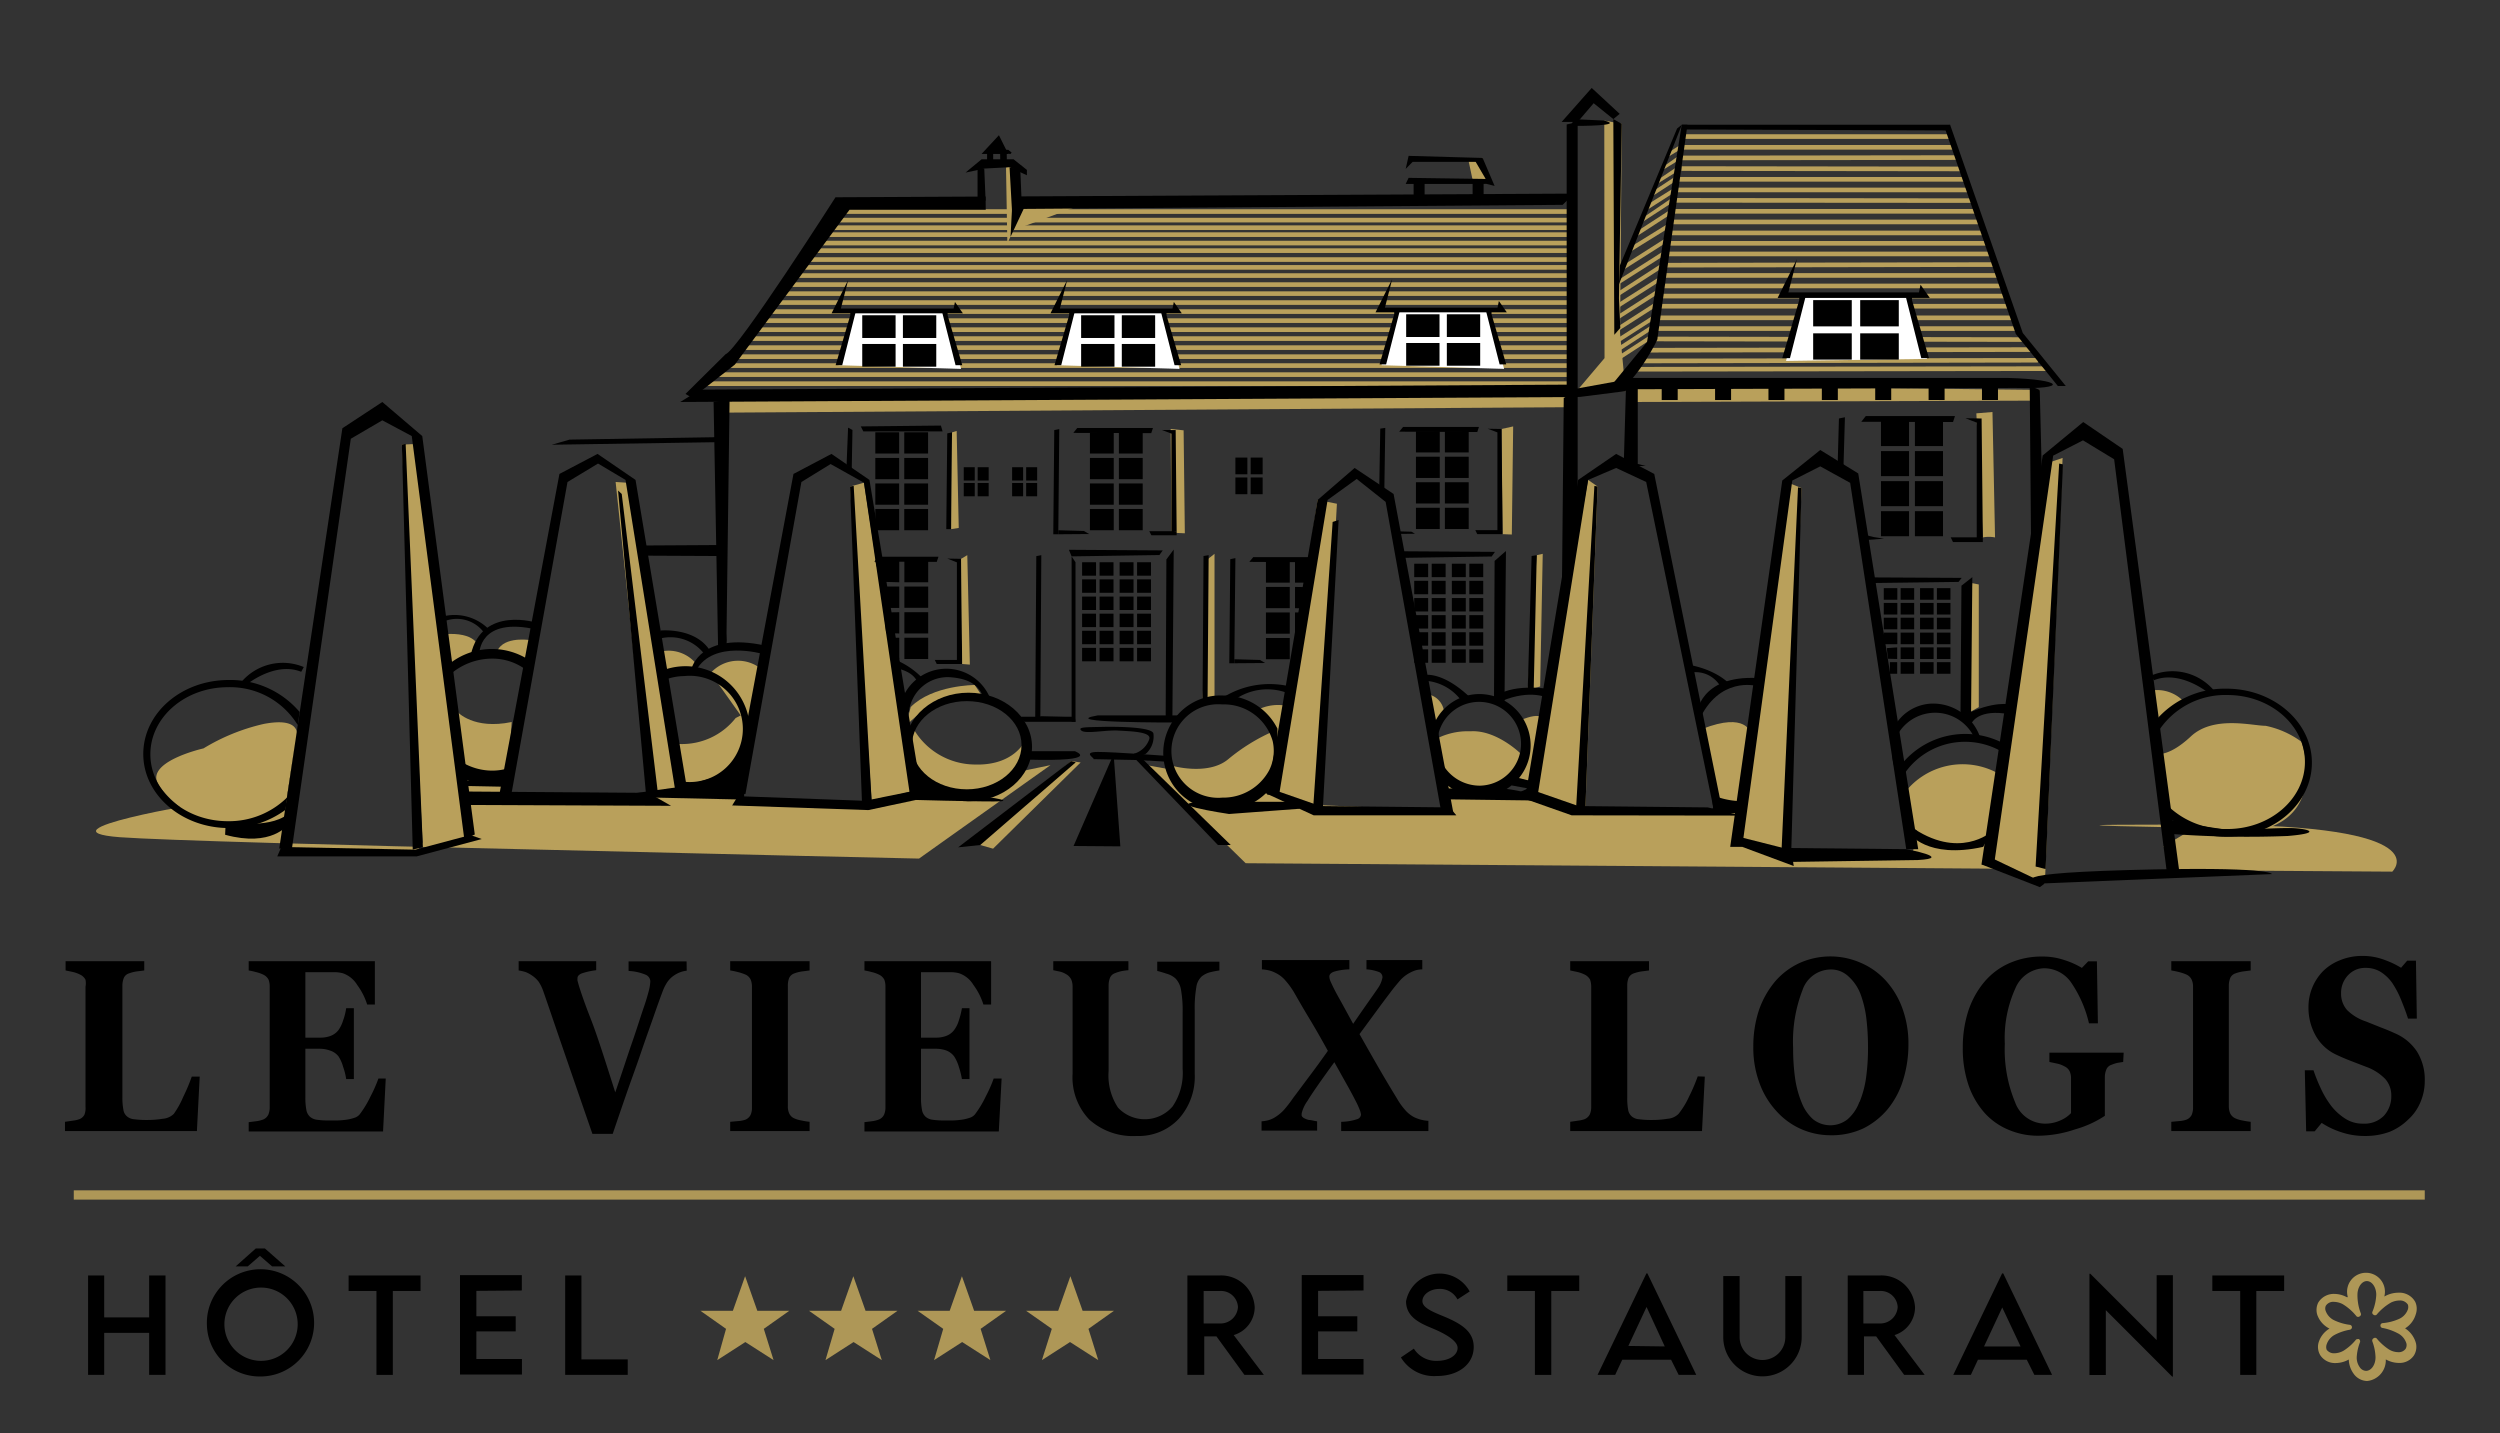 <?xml version="1.0" encoding="UTF-8"?> <svg xmlns="http://www.w3.org/2000/svg" id="Calque_1" data-name="Calque 1" viewBox="0 0 204.67 117.33"><rect x="0" y="0" width="204.67" height="117.33" fill="#333333" stroke="none"/><defs><style>.cls-1{fill:#b9a05b;}.cls-2{fill:#fff;}.cls-3{fill:#ae9757;}</style></defs><title>fPlan de travail 1</title><path class="cls-1" d="M178.4,71.24l17.45.12s4.11-3.85-15.14-3.85h-3.59c-13.13,0,2.57.25,2.57.25l-2.57,1.54Z"></path><polygon class="cls-1" points="93.76 62.62 101.98 70.67 167.47 71.15 162.85 66.84 156.98 67.86 156.59 69.81 146.97 69.81 142.43 66.14 140.47 66.29 129.52 66.29 118.1 64.26 118.49 66.37 107.61 65.9 104.01 64.49 93.76 62.62"></polygon><path class="cls-1" d="M16.73,65.72S2.87,68,9.8,68.54c3.34.25,18.68.67,33.67,1,16.09.4,31.77.75,31.77.75L86,62.64,70.93,65.77l-10.31-.08.08-1.58L52.8,65l-11.28.15.07-1.51L38,63.89l-4,6-10.53-.3L25,60.43Z"></path><path class="cls-1" d="M178.74,57.39a3,3,0,0,0-2.6-.86l0,1.94.82.58Z"></path><path class="cls-1" d="M188.42,60.73a7.46,7.46,0,0,0-2.94-1.31c-1.1,0-4.26-.87-6.12.87s-2.84,1.42-2.84,1.42l.33,2.51s.22,4.7,7.1,3.93S188.42,60.73,188.42,60.73Z"></path><path class="cls-1" d="M163.64,63.35a6,6,0,0,0-7.86,1.75l.57,2.51s2.49,1.75,3.91,1.85,4-1.85,4-1.85Z"></path><polygon class="cls-1" points="161.46 47.74 162 47.85 162 57.89 161.02 58.44 160.8 58 161.46 47.74"></polygon><path class="cls-1" d="M162.33,44a2.51,2.51,0,0,1,1,0l-.21-10.27-1.32.11Z"></path><polygon class="cls-1" points="132.4 28.1 132.22 27.82 135.43 25.77 135.61 26.04 132.4 28.1"></polygon><rect class="cls-1" x="131.99" y="27.63" width="3.44" height="0.33" transform="translate(6.44 77.33) rotate(-33.01)"></rect><rect class="cls-1" x="132.08" y="28.32" width="3.44" height="0.33" transform="translate(6.08 77.48) rotate(-33.01)"></rect><polygon class="cls-1" points="132.4 27.15 132.22 26.88 135.47 24.79 135.65 25.07 132.4 27.15"></polygon><polygon class="cls-1" points="132.4 26.2 132.22 25.93 135.75 23.66 135.92 23.94 132.4 26.2"></polygon><polygon class="cls-1" points="132.4 25.26 132.22 24.98 135.81 22.7 135.99 22.97 132.4 25.26"></polygon><polygon class="cls-1" points="132.4 24.31 132.22 24.04 135.99 21.6 136.17 21.88 132.4 24.31"></polygon><polygon class="cls-1" points="132.4 23.36 132.22 23.09 136.19 20.56 136.37 20.84 132.4 23.36"></polygon><polygon class="cls-1" points="132.4 22.41 132.22 22.14 136.38 19.49 136.56 19.77 132.4 22.41"></polygon><polygon class="cls-1" points="133.48 20.61 133.3 20.33 136.55 18.32 136.73 18.6 133.48 20.61"></polygon><rect class="cls-1" x="133.61" y="18.1" width="3.53" height="0.33" transform="translate(11.9 76.69) rotate(-33.01)"></rect><polygon class="cls-1" points="134.36 18.24 134.36 17.92 136.87 16.21 137.05 16.49 134.36 18.24"></polygon><polygon class="cls-1" points="134.79 17.22 134.91 16.72 137.01 15.41 137.19 15.68 134.79 17.22"></polygon><polygon class="cls-1" points="135.26 16.07 135.41 15.6 137.08 14.5 137.26 14.77 135.26 16.07"></polygon><polygon class="cls-1" points="135.68 15.05 135.77 14.69 137.26 13.68 137.44 13.95 135.68 15.05"></polygon><polygon class="cls-1" points="136.09 13.94 136.17 13.65 137.48 12.71 137.66 12.98 136.09 13.94"></polygon><polygon class="cls-1" points="136.41 12.93 136.57 12.5 137.52 11.89 137.7 12.16 136.41 12.93"></polygon><path class="cls-1" d="M43.55,52.41l-.08,0c-.44-.06-2.45-.28-2.84,1.09l2.66.92Z"></path><rect class="cls-1" x="137.66" y="11.87" width="22.5" height="0.38"></rect><polygon class="cls-1" points="137.66 13.12 160.35 13.09 160.35 12.71 137.66 12.74 137.66 13.12"></polygon><polygon class="cls-1" points="137.66 13.99 160.65 14.02 160.65 13.64 137.66 13.61 137.66 13.99"></polygon><rect class="cls-1" x="137.3" y="14.49" width="23.51" height="0.38"></rect><rect class="cls-1" x="137.25" y="15.36" width="23.86" height="0.38"></rect><polygon class="cls-1" points="137.02 16.59 161.54 16.61 161.54 16.24 137.02 16.21 137.02 16.59"></polygon><rect class="cls-1" x="137.03" y="17.11" width="24.73" height="0.38"></rect><rect class="cls-1" x="136.76" y="17.98" width="25.2" height="0.38"></rect><rect class="cls-1" x="136.64" y="18.88" width="25.73" height="0.38"></rect><rect class="cls-1" x="136.4" y="19.73" width="26.24" height="0.38"></rect><rect class="cls-1" x="136.54" y="20.6" width="26.53" height="0.38"></rect><polygon class="cls-1" points="136.35 21.9 163.38 21.85 163.38 21.47 136.35 21.52 136.35 21.9"></polygon><rect class="cls-1" x="136.23" y="22.36" width="27.28" height="0.38"></rect><rect class="cls-1" x="136.14" y="23.22" width="27.89" height="0.38"></rect><rect class="cls-1" x="136" y="24.05" width="28.25" height="0.38"></rect><rect class="cls-1" x="135.84" y="24.88" width="28.66" height="0.38"></rect><rect class="cls-1" x="135.76" y="25.83" width="29.12" height="0.38"></rect><rect class="cls-1" x="135.52" y="26.71" width="29.55" height="0.38"></rect><polygon class="cls-1" points="135.29 27.94 165.53 27.99 165.53 27.61 135.29 27.56 135.29 27.94"></polygon><polygon class="cls-1" points="134.77 28.86 166.44 28.81 166.44 28.43 134.77 28.48 134.77 28.86"></polygon><polygon class="cls-1" points="134.43 29.74 166.84 29.68 166.84 29.31 134.43 29.36 134.43 29.74"></polygon><polygon class="cls-1" points="133.57 30.42 167.63 30.37 167.63 29.99 133.57 30.04 133.57 30.42"></polygon><polygon class="cls-2" points="156.22 24.19 147.51 24.19 146.22 29.55 157.76 29.38 156.22 24.19"></polygon><path class="cls-1" d="M39.17,52.92s-.22-1.2-2.82-1l.3,2.51,2.61-.86Z"></path><rect class="cls-1" x="68.62" y="17.13" width="60.02" height="0.38"></rect><rect class="cls-1" x="68" y="17.83" width="60.62" height="0.38"></rect><rect class="cls-1" x="67.44" y="18.45" width="61.53" height="0.38"></rect><rect class="cls-1" x="66.86" y="19.02" width="61.53" height="0.38"></rect><rect class="cls-1" x="66.94" y="19.71" width="61.53" height="0.38"></rect><rect class="cls-1" x="66.55" y="20.33" width="62.08" height="0.38"></rect><rect class="cls-1" x="66.11" y="21.06" width="62.43" height="0.38"></rect><rect class="cls-1" x="65.64" y="21.7" width="62.84" height="0.38"></rect><rect class="cls-1" x="65.03" y="22.37" width="63.55" height="0.38"></rect><rect class="cls-1" x="64.51" y="23.11" width="64.06" height="0.38"></rect><rect class="cls-1" x="137.66" y="10.99" width="22.06" height="0.38"></rect><polygon class="cls-1" points="64.12 24.23 128.57 24.23 128.54 23.85 64.12 23.85 64.12 24.23"></polygon><rect class="cls-1" x="63.43" y="24.58" width="65.39" height="0.38"></rect><rect class="cls-1" x="62.86" y="25.32" width="65.96" height="0.38"></rect><rect class="cls-1" x="62.35" y="26.06" width="66.47" height="0.38"></rect><rect class="cls-1" x="61.61" y="26.8" width="67.12" height="0.38"></rect><rect class="cls-1" x="61.4" y="27.53" width="67.12" height="0.38"></rect><rect class="cls-1" x="60.76" y="28.27" width="67.63" height="0.38"></rect><rect class="cls-1" x="60.15" y="29.01" width="68.58" height="0.38"></rect><polygon class="cls-1" points="59.2 30.12 128.6 30.12 128.48 29.74 59.2 29.74 59.2 30.12"></polygon><rect class="cls-1" x="58.06" y="30.48" width="70.45" height="0.38"></rect><path class="cls-2" d="M123.14,30.2l-1.28-4.73h-7.48L113.1,29.9Z"></path><path class="cls-2" d="M96.57,30.2l-1.28-4.73H87.82L86.53,29.9Z"></path><path class="cls-2" d="M78.68,30.2,77.4,25.47H69.92L68.64,29.9Z"></path><rect class="cls-1" x="57.59" y="31.22" width="71.02" height="0.38"></rect><polygon class="cls-1" points="133.89 32.91 166.56 32.8 166.99 31.92 133.12 31.54 133.89 32.91"></polygon><polygon class="cls-1" points="120.19 12.99 120.56 14.73 121.71 15.06 121.38 12.93 120.19 12.99"></polygon><polygon class="cls-1" points="82.36 13.72 82.47 19.94 82.89 19 83.31 14.04 82.76 13.36 82.36 13.72"></polygon><polygon class="cls-1" points="131.34 9.87 131.36 29.32 129.16 31.92 133.08 32.02 132.63 27.26 132.77 10.14 131.34 9.87"></polygon><polygon class="cls-1" points="126.09 56.2 126.3 45.34 125.81 45.45 125.07 56.49 126.09 56.2"></polygon><polygon class="cls-1" points="123.01 43.73 123.77 43.76 123.88 34.91 122.93 35.12 122.93 36.17 123.01 43.73"></polygon><polygon class="cls-1" points="95.9 43.61 97 43.66 96.9 35.23 95.84 35.12 95.9 43.61"></polygon><polygon class="cls-1" points="82.56 19 87.94 16.99 83.3 16.68 82.56 19"></polygon><polygon class="cls-1" points="99.43 57.25 99.43 45.34 98.9 45.76 98.45 57.48 99.43 57.25"></polygon><polygon class="cls-1" points="80.25 69.18 81.3 69.48 88.47 62.42 87.69 62.31 80.03 68.84 80.25 69.18"></polygon><polygon class="cls-1" points="59.46 33.78 128.03 33.34 128.79 32.14 59.13 32.25 59.46 33.78"></polygon><path class="cls-1" d="M126.39,59s0-.87-2,0l.26,1.9-.26,2.47-.87.43,1.54.75Z"></path><path d="M118.53,65.44l8.3.11a12.73,12.73,0,0,0-3.83-1h-4.69Z"></path><path class="cls-1" d="M118.2,58.13a1.64,1.64,0,0,0-1.42-1.31l.55,2.94Z"></path><path class="cls-1" d="M105.43,57.8a3.77,3.77,0,0,0-2.51.33l1.2,1.31.46,1.72Z"></path><path class="cls-1" d="M124.53,61.73s-2-2-4.15-1.86a5.59,5.59,0,0,0-3,.73l.46,3s2.51,1.46,3.82,1.25A4.93,4.93,0,0,0,124,63.62Z"></path><path class="cls-1" d="M143.31,60s-.33-1.74-3.93-.33c0,0,1.43,6.87,1.65,6.82s1.63,0,1.63,0Z"></path><polygon class="cls-1" points="168.86 37.49 167.88 37.82 162.75 70.68 167.41 72.32 168.86 37.49"></polygon><polygon class="cls-1" points="146.26 69.92 142.1 68.44 146.26 39.46 147.49 39.96 146.26 69.92"></polygon><path class="cls-1" d="M56.87,54.2a2.91,2.91,0,0,0-2.54-.9l.08,2,1.15-.49,1.44.1Z"></path><path class="cls-1" d="M79.8,56.08s-3.44,0-5.24,1.8l-.41,1.56S77,56.2,80.52,57.16Z"></path><polygon class="cls-1" points="51.55 39.54 50.4 39.46 53.08 64.91 55.64 64.84 51.55 39.54"></polygon><polygon class="cls-1" points="128.73 66.26 125.16 65.28 130.02 39.29 130.79 39.83 129.79 66.22 128.73 66.26"></polygon><polygon class="cls-1" points="108.09 65.99 109.45 41.24 107.87 40.93 104.36 64.31 104.72 65.06 107.49 66.39 108.09 65.99"></polygon><path class="cls-1" d="M95.91,62.68s3,.87,4.66-.54a15.51,15.51,0,0,1,3.68-2.27s1,2.38.22,3.46a12.32,12.32,0,0,1-2.93,2.39H98.18Z"></path><path class="cls-1" d="M62.49,54.92a3,3,0,0,0-4.31.18l3.12,4.4Z"></path><path class="cls-1" d="M83.89,60.69s-.89,2-4.08,1.9a5.85,5.85,0,0,1-5.07-3c-.2-.6-.3,1-.3,1l1,3.59,4.18,1,3.09-1.39,1.39-1.59Z"></path><polygon class="cls-1" points="74.65 64.78 71.36 65.58 69.59 39.83 70.73 39.52 74.65 64.78"></polygon><path class="cls-1" d="M60.23,58.78a5.58,5.58,0,0,1-4.59,2.13c-3-.16-.14.08-.14.08L56,65.11l4.19-.76,1-6.06Z"></path><path class="cls-1" d="M37.46,58.29s1.31,1.47,4.43.82l-.3,5-3.47-.28Z"></path><polygon class="cls-1" points="38.77 69.26 34.19 36.34 32.9 36.4 34.62 69.36 38.77 69.26"></polygon><path class="cls-1" d="M23.87,61.57s2-3.12-2.29-2.3a16.52,16.52,0,0,0-4.92,2s-5.07,1.14-3.6,3.11a8.6,8.6,0,0,0,7.54,3.44c3.6-.16,3.6-2.46,3.6-2.46Z"></path><path d="M80.7,17.17H69.55L60.16,29.85l-3.49,2.73-.55-.33L59.4,29c1-.33,9-12.85,9-12.85l12.29-.06"></path><polyline points="83.26 16.08 128.87 15.85 127.93 16.77 83.06 17.11"></polyline><polygon points="128.33 31.49 57.32 31.9 55.69 32.91 129.31 32.5 128.33 31.49"></polygon><rect x="73.92" y="25.81" width="2.73" height="1.86"></rect><rect x="73.92" y="28.16" width="2.73" height="1.86"></rect><rect x="70.59" y="25.81" width="2.73" height="1.86"></rect><rect x="70.59" y="28.16" width="2.73" height="1.86"></rect><polyline points="69.61 25.81 68.41 29.9 68.95 29.9 70.04 25.59 69.61 25.59"></polyline><polyline points="77.58 25.81 78.78 29.9 78.23 29.9 77.14 25.59 77.58 25.59"></polyline><polygon points="69.44 22.92 68.08 25.65 78.83 25.65 78.18 24.72 78.07 25.26 68.84 25.26 69.44 22.92"></polygon><rect x="91.84" y="25.81" width="2.73" height="1.86"></rect><rect x="91.84" y="28.16" width="2.73" height="1.86"></rect><rect x="88.51" y="25.81" width="2.73" height="1.86"></rect><rect x="88.51" y="28.16" width="2.73" height="1.86"></rect><polyline points="87.53 25.81 86.33 29.9 86.88 29.9 87.97 25.59 87.53 25.59"></polyline><polyline points="95.5 25.81 96.7 29.9 96.16 29.9 95.06 25.59 95.5 25.59"></polyline><polygon points="87.37 22.92 86 25.65 96.75 25.65 96.1 24.72 95.99 25.26 86.77 25.26 87.37 22.92"></polygon><rect x="118.45" y="25.73" width="2.73" height="1.86"></rect><rect x="118.45" y="28.08" width="2.73" height="1.86"></rect><rect x="115.12" y="25.73" width="2.73" height="1.86"></rect><rect x="115.12" y="28.08" width="2.73" height="1.86"></rect><polyline points="114.14 25.73 112.94 29.83 113.48 29.83 114.58 25.51 114.14 25.51"></polyline><polyline points="122.11 25.73 123.31 29.83 122.77 29.83 121.67 25.51 122.11 25.51"></polyline><polygon points="113.98 22.84 112.61 25.57 123.36 25.57 122.71 24.64 122.6 25.19 113.38 25.19 113.98 22.84"></polygon><path d="M58.79,53.11l-.37-20.2,1.31-.24L59.48,51.8c0,.14.07,1.09-.06,1.05Z"></path><rect x="74.03" y="35.39" width="1.95" height="1.74"></rect><rect x="71.66" y="35.39" width="1.95" height="1.74"></rect><rect x="74.03" y="37.49" width="1.95" height="1.74"></rect><rect x="71.66" y="37.49" width="1.95" height="1.74"></rect><rect x="74.03" y="39.58" width="1.95" height="1.74"></rect><rect x="71.66" y="39.58" width="1.95" height="1.74"></rect><rect x="74.03" y="41.67" width="1.95" height="1.74"></rect><rect x="71.66" y="41.67" width="1.95" height="1.74"></rect><rect x="91.6" y="35.39" width="1.95" height="1.74"></rect><rect x="89.23" y="35.39" width="1.95" height="1.74"></rect><rect x="91.6" y="37.49" width="1.95" height="1.74"></rect><rect x="89.23" y="37.49" width="1.95" height="1.74"></rect><rect x="91.6" y="39.58" width="1.95" height="1.74"></rect><rect x="89.23" y="39.58" width="1.95" height="1.74"></rect><rect x="91.6" y="41.67" width="1.95" height="1.74"></rect><rect x="89.23" y="41.67" width="1.95" height="1.74"></rect><rect x="78.9" y="38.25" width="0.9" height="1.09"></rect><rect x="80.04" y="38.25" width="0.9" height="1.09"></rect><rect x="78.9" y="39.54" width="0.9" height="1.09"></rect><rect x="80.04" y="39.54" width="0.9" height="1.09"></rect><rect x="82.86" y="38.25" width="0.9" height="1.09"></rect><rect x="84.01" y="38.25" width="0.9" height="1.09"></rect><rect x="82.86" y="39.54" width="0.9" height="1.09"></rect><rect x="84.01" y="39.54" width="0.9" height="1.09"></rect><polygon points="77.03 34.84 70.47 34.91 70.68 35.32 77.17 35.32 77.03 34.84"></polygon><polygon points="88.19 35.04 94.39 35.04 94.25 35.46 87.87 35.44 88.19 35.04"></polygon><rect x="88.59" y="46.03" width="1.14" height="1.1"></rect><rect x="90.02" y="46.03" width="1.14" height="1.1"></rect><rect x="91.66" y="46.03" width="1.14" height="1.1"></rect><rect x="93.09" y="46.03" width="1.14" height="1.1"></rect><rect x="88.59" y="47.43" width="1.14" height="1.1"></rect><rect x="90.02" y="47.43" width="1.14" height="1.1"></rect><rect x="91.66" y="47.43" width="1.14" height="1.1"></rect><rect x="93.09" y="47.43" width="1.14" height="1.1"></rect><rect x="88.59" y="48.84" width="1.14" height="1.1"></rect><rect x="90.02" y="48.84" width="1.14" height="1.1"></rect><rect x="91.66" y="48.84" width="1.14" height="1.1"></rect><rect x="93.09" y="48.84" width="1.14" height="1.1"></rect><rect x="88.59" y="50.24" width="1.14" height="1.1"></rect><rect x="90.02" y="50.24" width="1.14" height="1.1"></rect><rect x="91.66" y="50.24" width="1.14" height="1.1"></rect><rect x="93.09" y="50.24" width="1.14" height="1.1"></rect><rect x="88.59" y="51.64" width="1.14" height="1.1"></rect><rect x="90.02" y="51.64" width="1.14" height="1.1"></rect><rect x="91.66" y="51.64" width="1.14" height="1.1"></rect><rect x="93.09" y="51.64" width="1.14" height="1.1"></rect><rect x="88.59" y="53.04" width="1.14" height="1.1"></rect><rect x="90.02" y="53.04" width="1.14" height="1.1"></rect><rect x="91.66" y="53.04" width="1.14" height="1.1"></rect><rect x="93.09" y="53.04" width="1.14" height="1.1"></rect><polygon points="88.05 46.03 88.05 59.09 87.73 59.09 87.73 45.55 88.05 46.03"></polygon><polygon points="87.73 45.55 94.92 45.44 95.19 45.06 87.51 45.01 87.73 45.55"></polygon><path d="M88.05,59.09l-4.17,0s-.46-.41-.24-.41l4.35,0Z"></path><polygon points="52.03 39.29 56.29 64.84 55.3 64.84 51.21 39.29 48.96 37.95 46.46 39.46 41.87 65 40.89 65 45.8 38.8 48.92 37.16 52.03 39.29"></polygon><polygon points="71.18 39.29 75.44 64.84 74.46 64.84 70.73 39.52 68 37.99 65.61 39.46 61.03 65 60.05 65 64.96 38.8 68.07 37.16 71.18 39.29"></polygon><polygon points="50.9 40.44 53.85 64.84 52.87 64.84 50.6 40.16 50.9 40.44"></polygon><path d="M54.33,55.7A4.39,4.39,0,0,1,56,55.35,4.35,4.35,0,1,1,56,64v1.08A5.27,5.27,0,1,0,54.21,54.9Z"></path><path d="M38.12,63.8a5.57,5.57,0,0,0,2.17.44,5.64,5.64,0,0,0,1.3-.16l.13-1.22a4.51,4.51,0,0,1-1.43.23,4.88,4.88,0,0,1-2.42-.66m-1.12-7.12a5.24,5.24,0,0,1,3.54-1.39,4.56,4.56,0,0,1,3,1.1l0-1a5.58,5.58,0,0,0-6.66.46Z"></path><path d="M74.41,58.33a3.19,3.19,0,0,1,3.47-2.88c1.31.12,2.26.54,2.64,1.71l.69.45a3.87,3.87,0,0,0-7.59.65"></path><polygon points="69.59 39.83 70.57 65.73 71.36 65.58 69.89 39.78 69.59 39.83"></polygon><polygon points="107.87 40.93 103.74 65.06 104.72 65.06 108.69 40.93 111.07 39.21 113.44 41.09 118.02 66.64 119 66.64 114.09 40.44 110.9 38.31 107.87 40.93"></polygon><polygon points="109.59 42.57 108.28 66.54 107.49 66.39 109.1 42.73 109.59 42.57"></polygon><polygon points="129.2 39.29 124.94 64.84 125.93 64.84 130.02 39.29 132.31 38.31 134.77 39.46 140.32 66.36 141.03 66.47 135.43 38.8 132.31 37.16 129.2 39.29"></polygon><path d="M130.79,39.83l-1,26.39-.74.09c-.06.07,0-.36,0-.45l1.48-26.08Z"></path><polygon points="145.91 39.34 141.65 69.33 142.63 69.33 146.73 39.34 149.02 38.18 151.47 39.53 156.06 69.52 157.04 69.52 152.13 38.76 149.02 36.84 145.91 39.34"></polygon><polygon points="147.49 39.96 146.65 69.59 145.86 69.42 147.2 39.9 147.49 39.96"></polygon><polygon points="34.57 35.7 38.87 68.32 38.01 68.69 33.71 35.7 31.3 34.41 28.72 35.92 23.9 69.47 22.86 69.47 28.03 35.06 31.3 32.91 34.57 35.7"></polygon><polygon points="32.9 36.4 33.79 69.55 34.62 69.36 33.21 36.34 32.9 36.4"></polygon><polygon points="167.23 37.29 162.22 70.77 163.25 70.78 168.09 37.3 170.53 36.05 173.08 37.6 177.37 71.22 178.4 71.24 173.78 36.75 170.55 34.55 167.23 37.29"></polygon><polygon points="168.89 38.02 167.47 71.15 166.65 70.94 168.58 37.95 168.89 38.02"></polygon><polygon points="91.17 61.73 87.89 69.26 91.72 69.29 91.17 61.73"></polygon><polygon points="82.87 17.62 82.65 13.69 83.53 13.91 83.64 16.53 82.87 17.62"></polygon><polygon points="80.58 13.8 80.69 16.42 80.03 16.53 80.03 13.69 80.58 13.8"></polygon><polygon points="82.54 12.6 80.36 12.6 81.78 11.07 82.54 12.6"></polygon><polygon points="84.07 13.91 82.98 13.04 80.36 13.04 79.32 13.9 79.05 14.13 80.58 13.8 82.65 13.69 84.07 14.35 84.07 13.91"></polygon><polygon points="81.89 13.36 82.43 13.36 82.42 12.52 81.88 12.52 81.89 13.36"></polygon><rect x="80.81" y="12.46" width="0.5" height="0.91"></rect><polygon points="82.05 12.24 82.55 12.27 82.82 12.49 82.74 12.6 81.14 12.53 82.05 12.24"></polygon><polygon points="95.12 35.2 95.9 35.5 95.9 43.61 96.33 43.49 96.25 35.21 95.12 35.2"></polygon><polygon points="86.31 35.21 86.23 43.74 86.64 43.74 86.72 35.13 86.31 35.21"></polygon><polygon points="96.33 43.49 94.09 43.49 94.26 43.82 96.33 43.82 96.33 43.49"></polygon><polygon points="88.74 43.47 86.64 43.41 86.64 43.74 89.16 43.72 88.74 43.47"></polygon><rect x="74.04" y="45.93" width="1.95" height="1.74"></rect><polygon points="73.62 47.67 72.1 47.63 71.67 45.93 73.62 45.93 73.62 47.67"></polygon><rect x="74.04" y="48.02" width="1.95" height="1.74"></rect><polygon points="73.62 49.77 72.31 49.77 72.04 48.02 73.62 48.02 73.62 49.77"></polygon><rect x="74.04" y="50.12" width="1.95" height="1.74"></rect><polygon points="73.62 51.86 72.55 51.84 72.37 50.14 73.62 50.12 73.62 51.86"></polygon><rect x="74.04" y="52.21" width="1.95" height="1.74"></rect><polygon points="73.62 53.95 72.94 53.94 72.8 52.22 73.62 52.21 73.62 53.95"></polygon><polygon points="71.89 45.58 76.83 45.58 76.69 46 71.58 45.98 71.89 45.58"></polygon><polygon points="77.55 45.73 78.34 46.04 78.34 54.15 78.77 54.03 78.68 45.75 77.55 45.73"></polygon><polygon points="78.77 54.03 76.53 54.03 76.69 54.36 78.77 54.36 78.77 54.03"></polygon><polygon points="88.07 62.41 80.25 69.18 78.44 69.37 87.69 62.31 88.07 62.41"></polygon><polygon points="92.75 61.93 99.71 69.18 100.76 69.18 93.13 61.74 92.75 61.93"></polygon><polygon points="74.99 65.49 71.09 66.32 59.94 65.94 60.41 65.18 70.81 65.56 74.65 64.78 74.99 65.49"></polygon><polygon points="58.81 45.52 52.64 45.49 52.43 44.66 59.08 44.62 58.81 45.52"></polygon><polyline points="45.17 36.41 46.63 35.99 59.29 35.78 58.74 36.2"></polyline><path d="M44,51s-4.55-1.48-5.46,2.62l.7-.07s-.07-3.12,4.73-2Z"></path><polygon points="95.49 45.8 95.43 58.94 95.98 58.94 96.09 44.99 95.49 45.8"></polygon><polygon points="84.84 45.53 84.75 58.97 85.17 58.97 85.25 45.45 84.84 45.53"></polygon><polygon points="98.53 45.52 98.45 57.48 98.86 57.48 98.95 45.45 98.53 45.52"></polygon><polygon points="125.39 45.52 125.07 56.49 125.56 56.49 125.81 45.45 125.39 45.52"></polygon><polygon points="87.27 58.7 85.17 58.64 85.17 58.97 87.68 58.95 87.27 58.7"></polygon><polygon points="60.9 65.46 49.95 65.22 55.86 64.39 59.31 63.41 61.15 61.6 60.9 65.46"></polygon><polygon points="50.34 64.89 38.16 64.8 38.2 65.9 54.94 65.97 53.08 64.91 50.34 64.89"></polygon><path d="M41.33,64.41l-3.5-.07s-.14-.69,2.94-.82l.82.56,0,.59Z"></path><path d="M104.58,61.16l0-1.51a4.91,4.91,0,0,0-4.43-2.71,4.7,4.7,0,1,0,0,9.39A4.91,4.91,0,0,0,104,64.55Zm-4.51,4.14a3.83,3.83,0,1,1,0-7.63,4.14,4.14,0,0,1,4.12,3,3.59,3.59,0,0,1,.09.81,3.55,3.55,0,0,1-.38,1.59A4.27,4.27,0,0,1,100.07,65.3Z"></path><path d="M79.29,56.71c-2.87,0-5.2,2-5.2,4.44s2.33,4.45,5.2,4.45,5.2-2,5.2-4.45S82.16,56.71,79.29,56.71Zm-.14,7.91c-2.48,0-4.49-1.61-4.49-3.61s2-3.61,4.49-3.61S83.63,59,83.63,61,81.63,64.62,79.15,64.62Z"></path><path d="M73.36,65.45s7.78.22,8.58.15-.8-.37-3.66-.66L74.61,63.4S75.63,64.86,73.36,65.45Z"></path><path d="M89.86,58.57h6.8l-.43.58S86.33,59.18,89.86,58.57Z"></path><path d="M84.18,61.5H88s2.33.86-3.87.69Z"></path><path d="M101.06,57.3a4.63,4.63,0,0,1,4.24-.6l.09-.55a7.19,7.19,0,0,0-5.15.88Z"></path><polygon points="108.09 65.99 118.68 66.1 119.23 66.75 107.55 66.75 103.51 64.89 103.97 64.55 108.09 65.99"></polygon><polygon points="129.22 65.99 139.81 66.1 142.53 66.77 128.67 66.75 123.91 65.07 125.09 64.55 129.22 65.99"></polygon><path d="M117.41,60.6l0-1.35a4.06,4.06,0,0,1,3.69-2.43,4.21,4.21,0,0,1,0,8.42,4,4,0,0,1-3.19-1.59Zm3.76,3.72a3.43,3.43,0,1,0-3.43-4.15,3.55,3.55,0,0,0-.08.73,3.22,3.22,0,0,0,.32,1.42A3.51,3.51,0,0,0,121.17,64.32Z"></path><path d="M155.51,63.43l-.41-2.26-.24-1.2a3.65,3.65,0,0,1,3.43-2.37,4.08,4.08,0,0,1,3.92,3.1l-.45,0A3.54,3.54,0,0,0,155,61a3.38,3.38,0,0,0-.08.72,3.44,3.44,0,0,0,.32,1.43"></path><path d="M126.71,57.14s-1.38-.74-3.77.25l-.66-.25s1.07-1.22,4.59-.73Z"></path><path d="M119.72,57.48a4,4,0,0,0-2.84-1.73l-.25-.49s1.48-.33,3.77,1.88Z"></path><polygon points="92.75 61.93 95.57 61.89 95.5 62.36 93.24 62.22 92.75 61.93"></polygon><rect x="106.02" y="45.96" width="1.36" height="1.74"></rect><rect x="103.64" y="45.96" width="1.95" height="1.74"></rect><polygon points="107.16 49.82 106.02 49.79 106.02 48.05 107.16 48.07 107.16 49.82"></polygon><rect x="103.64" y="48.05" width="1.95" height="1.74"></rect><rect x="106.02" y="50.14" width="0.74" height="1.74"></rect><rect x="103.64" y="50.14" width="1.95" height="1.74"></rect><rect x="103.64" y="52.23" width="1.95" height="1.74"></rect><polygon points="102.6 45.61 107.69 45.61 107.55 46.03 102.28 46 102.6 45.61"></polygon><polygon points="100.72 45.78 100.64 54.3 101.05 54.3 101.14 45.69 100.72 45.78"></polygon><polygon points="103.15 54.03 101.05 53.97 101.05 54.3 103.57 54.28 103.15 54.03"></polygon><rect x="101.14" y="37.46" width="0.98" height="1.37"></rect><rect x="102.39" y="37.46" width="0.98" height="1.37"></rect><rect x="101.14" y="39.09" width="0.98" height="1.37"></rect><rect x="102.39" y="39.09" width="0.98" height="1.37"></rect><rect x="118.29" y="35.3" width="1.95" height="1.74"></rect><rect x="115.92" y="35.3" width="1.95" height="1.74"></rect><rect x="118.29" y="37.39" width="1.95" height="1.74"></rect><rect x="115.92" y="37.39" width="1.95" height="1.74"></rect><rect x="118.29" y="39.48" width="1.95" height="1.74"></rect><rect x="115.92" y="39.48" width="1.95" height="1.74"></rect><rect x="118.29" y="41.57" width="1.95" height="1.74"></rect><rect x="115.92" y="41.57" width="1.95" height="1.74"></rect><polygon points="114.87 34.95 121.08 34.95 120.94 35.37 114.55 35.34 114.87 34.95"></polygon><polygon points="121.8 35.1 122.59 35.4 122.59 43.52 123.01 43.4 122.93 35.12 121.8 35.1"></polygon><polygon points="113 35.09 112.91 40.31 113.33 40.31 113.41 35.03 113 35.09"></polygon><polygon points="123.01 43.4 120.78 43.4 120.94 43.73 123.01 43.73 123.01 43.4"></polygon><polygon points="115.56 43.53 114.16 43.49 114.16 43.71 115.84 43.7 115.56 43.53"></polygon><rect x="115.78" y="46.15" width="1.14" height="1.1"></rect><rect x="117.21" y="46.15" width="1.14" height="1.1"></rect><rect x="118.86" y="46.15" width="1.14" height="1.1"></rect><rect x="120.29" y="46.15" width="1.14" height="1.1"></rect><rect x="115.78" y="47.55" width="1.14" height="1.1"></rect><rect x="117.21" y="47.55" width="1.14" height="1.1"></rect><rect x="118.86" y="47.55" width="1.14" height="1.1"></rect><rect x="120.29" y="47.55" width="1.14" height="1.1"></rect><rect x="115.78" y="48.96" width="1.14" height="1.1"></rect><rect x="117.21" y="48.96" width="1.14" height="1.1"></rect><rect x="118.86" y="48.96" width="1.14" height="1.1"></rect><rect x="120.29" y="48.96" width="1.14" height="1.1"></rect><rect x="115.78" y="50.36" width="1.14" height="1.1"></rect><rect x="117.21" y="50.36" width="1.14" height="1.1"></rect><rect x="118.86" y="50.36" width="1.14" height="1.1"></rect><rect x="120.29" y="50.36" width="1.14" height="1.1"></rect><rect x="115.78" y="51.76" width="1.14" height="1.1"></rect><rect x="117.21" y="51.76" width="1.14" height="1.1"></rect><rect x="118.86" y="51.76" width="1.14" height="1.1"></rect><rect x="120.29" y="51.76" width="1.14" height="1.1"></rect><rect x="115.78" y="53.16" width="1.14" height="1.1"></rect><rect x="117.21" y="53.16" width="1.14" height="1.1"></rect><rect x="118.86" y="53.16" width="1.14" height="1.1"></rect><rect x="120.29" y="53.16" width="1.14" height="1.1"></rect><polygon points="114.92 45.67 122.12 45.56 122.39 45.18 114.71 45.13 114.92 45.67"></polygon><polygon points="122.36 45.92 122.31 57.42 123.17 57.42 123.29 45.11 122.36 45.92"></polygon><polygon points="129.16 9.98 128.26 10.19 128.26 32.13 129.16 31.92 129.16 9.98"></polygon><polygon points="129.31 32.5 133.08 32.02 133.84 30.95 128.32 31.95 129.31 32.5"></polygon><path d="M132.62,31.87c1.36-.68,3.23-4.25,3.07-4.15l2.46-17.51h-.47L134.84,28l-3.22,3.92Z"></path><polygon points="137.3 10.52 132.62 21.73 132.54 23.27 137.69 10.21 137.3 10.52"></polygon><polygon points="132.54 24.42 132.77 10.14 132.08 9.75 132.16 27.41 132.65 26.85 132.54 24.42"></polygon><polygon points="137.84 10.6 159.49 10.68 159.65 10.21 137.69 10.21 137.84 10.6"></polygon><polygon points="132.6 9.32 130.31 7.2 127.85 9.98 129.16 9.98 130.47 8.45 132.08 9.75 132.6 9.32"></polygon><path d="M132.62,31.87,165,31.76c4.35.13,4-.7-.66-.82-.49,0-31.44,0-31.44,0Z"></path><polygon points="134.08 37.98 134.08 31.76 133.12 31.54 132.93 38.15 134.73 38.15 134.08 37.98"></polygon><polygon points="128.02 32.58 127.85 50.59 129.16 44.21 129.16 31.92 128.02 32.58"></polygon><rect x="152.29" y="24.57" width="3.16" height="2.15"></rect><rect x="152.29" y="27.29" width="3.16" height="2.15"></rect><rect x="148.44" y="24.57" width="3.16" height="2.15"></rect><rect x="148.44" y="27.29" width="3.16" height="2.15"></rect><polyline points="147.3 24.57 145.91 29.32 146.54 29.32 147.81 24.32 147.3 24.32"></polyline><polyline points="156.53 24.57 157.92 29.32 157.29 29.32 156.03 24.32 156.53 24.32"></polyline><polygon points="147.11 21.22 145.53 24.39 157.99 24.39 157.23 23.31 157.1 23.94 146.41 23.94 147.11 21.22"></polygon><rect x="156.77" y="34.47" width="2.3" height="2.05"></rect><rect x="153.99" y="34.47" width="2.3" height="2.05"></rect><rect x="156.77" y="36.93" width="2.3" height="2.05"></rect><rect x="153.99" y="36.93" width="2.3" height="2.05"></rect><rect x="156.77" y="39.39" width="2.3" height="2.05"></rect><rect x="153.99" y="39.39" width="2.3" height="2.05"></rect><rect x="156.77" y="41.85" width="2.3" height="2.05"></rect><rect x="153.99" y="41.85" width="2.3" height="2.05"></rect><polygon points="152.75 34.06 160.05 34.06 159.89 34.55 152.38 34.53 152.75 34.06"></polygon><polygon points="160.9 34.24 161.83 34.6 161.83 44.13 162.33 43.99 162.23 34.26 160.9 34.24"></polygon><polygon points="150.55 34.26 150.43 38.59 150.91 38.65 151.04 34.16 150.55 34.26"></polygon><polygon points="162.33 43.99 159.7 43.99 159.89 44.38 162.33 44.38 162.33 43.99"></polygon><polygon points="153.41 43.97 152.71 43.8 152.47 44.23 154.25 44.1 153.41 43.97"></polygon><rect x="154.22" y="48.15" width="1.11" height="0.95"></rect><rect x="155.6" y="48.15" width="1.11" height="0.95"></rect><rect x="157.19" y="48.15" width="1.11" height="0.95"></rect><rect x="158.57" y="48.15" width="1.11" height="0.95"></rect><rect x="154.22" y="49.36" width="1.11" height="0.95"></rect><rect x="155.6" y="49.36" width="1.11" height="0.95"></rect><rect x="157.19" y="49.36" width="1.11" height="0.95"></rect><rect x="158.57" y="49.36" width="1.11" height="0.95"></rect><rect x="154.22" y="50.57" width="1.11" height="0.95"></rect><rect x="155.6" y="50.57" width="1.11" height="0.95"></rect><rect x="157.19" y="50.57" width="1.11" height="0.95"></rect><rect x="158.57" y="50.57" width="1.11" height="0.95"></rect><rect x="154.22" y="51.79" width="1.11" height="0.95"></rect><rect x="155.6" y="51.79" width="1.11" height="0.95"></rect><rect x="157.19" y="51.79" width="1.11" height="0.95"></rect><rect x="158.57" y="51.79" width="1.11" height="0.95"></rect><polygon points="155.32 53.95 154.56 53.93 154.47 53.06 155.32 53 155.32 53.95"></polygon><rect x="155.6" y="53" width="1.11" height="0.95"></rect><rect x="157.19" y="53" width="1.11" height="0.95"></rect><rect x="158.57" y="53" width="1.11" height="0.95"></rect><rect x="154.72" y="54.21" width="0.6" height="0.95"></rect><rect x="155.6" y="54.21" width="1.11" height="0.95"></rect><rect x="157.19" y="54.21" width="1.11" height="0.95"></rect><rect x="158.57" y="54.21" width="1.11" height="0.95"></rect><polygon points="153.39 47.73 160.34 47.64 160.6 47.31 153.18 47.27 153.39 47.73"></polygon><polygon points="160.58 47.95 160.5 58.63 161.36 59.3 161.47 47.25 160.58 47.95"></polygon><rect x="136.04" y="31.6" width="1.31" height="1.15"></rect><rect x="140.41" y="31.6" width="1.31" height="1.15"></rect><rect x="144.78" y="31.6" width="1.31" height="1.15"></rect><rect x="149.15" y="31.6" width="1.31" height="1.15"></rect><rect x="153.52" y="31.6" width="1.31" height="1.15"></rect><rect x="157.89" y="31.6" width="1.31" height="1.15"></rect><rect x="162.26" y="31.6" width="1.31" height="1.15"></rect><path d="M93.21,61.79a.66.66,0,0,0,.73-.21,1.88,1.88,0,0,0,.49-1.52c-.08-.55-3-.58-4.24-.55s-2,0-1.66.3,2-.06,3,0,2.76.09,2.56.7a1.87,1.87,0,0,1-1.14,1.16C92.6,61.7,93.21,61.79,93.21,61.79Z"></path><path d="M143.77,56.15s-3.06-.81-4.7,2.88l-.17-.58s.25-3.19,5-2.94Z"></path><path d="M138.25,55.1a2.34,2.34,0,0,1,2.54,1l.54-.07c1.07.92,0-1.14-3.33-1.65Z"></path><polygon points="159.21 10.47 165.03 27.34 168.47 31.6 169.12 31.6 165.6 27.26 159.65 10.21 159.21 10.47"></polygon><path d="M131.34,9.87l-2.4-.11s-.54.55-.11.55S133.09,10.31,131.34,9.87Z"></path><polygon points="115.32 12.76 121.38 12.93 122.36 15.22 121.71 15.06 115.08 15.06 115.32 14.56 121.63 14.65 120.81 13.25 115.65 13.25 115.08 13.83 115.32 12.76"></polygon><rect x="120.56" y="14.73" width="0.9" height="1.23"></rect><rect x="115.73" y="14.89" width="0.9" height="1.31"></rect><polygon points="83.96 16.77 82.73 19.39 82.9 16.2 83.96 16.77"></polygon><path d="M94,62.24l-4.51-.09c.3,0-1-.59.4-.59s5.72.33,5.72.33Z"></path><polygon points="125.09 64.55 123.75 64.3 124.04 63.62 125.61 64.01 125.09 64.55"></polygon><path d="M140.14,65.07a6.52,6.52,0,0,0,2.13.51l-.1,1h-3l1.08-.4Z"></path><polygon points="142.63 69.33 146.85 70.9 146.65 69.59 142.1 68.44 142.63 69.33"></polygon><path d="M157,70.41l-10.81.16-.33-1.15,10.2.1S160,70.25,157,70.41Z"></path><polygon points="166.99 31.92 167.16 38.8 166.28 44.72 166.17 31.6 166.99 31.92"></polygon><path d="M56.63,54.7s.73-3,6-1.85l-.17.69S58.39,52.35,57,54.87Z"></path><path d="M57.69,53.58a3.49,3.49,0,0,0-3.78-1.27l.17-.69s2.94-.29,4.11,1.76Z"></path><path d="M39.66,51.84a2.76,2.76,0,0,0-3.08-1.05l-.29.06-.16-.35a3.94,3.94,0,0,1,3.95,1.08Z"></path><polygon points="34.12 70.11 39.44 68.69 38.51 68.36 34.01 69.56 23.03 69.34 22.7 70.11 34.12 70.11"></polygon><polygon points="69.79 35.2 69.73 38.41 69.31 38.03 69.43 35.01 69.79 35.2"></polygon><polygon points="77.55 35.48 77.47 43.32 77.87 43.32 77.94 35.4 77.55 35.48"></polygon><path d="M75.17,56.07s-.08-1-1.74-1.35L73.27,54a6.52,6.52,0,0,1,2.38,1.66Z"></path><polygon points="162.22 70.77 167 72.63 167.41 72.32 163.09 70.26 162.22 70.77"></polygon><path d="M156.29,68.2s1.44,2.16,6.07,1.13l.68-1.24s-2.68,2.41-6.69-.48Z"></path><path d="M161.36,59.3s.39-1.19,2.75-.89l.52-.72s-1.34-.41-4,.93Z"></path><path d="M23.58,67.51s-1.33,1.88-5.15.83l.05-1.06s3.44.64,5.05-.6Z"></path><path d="M176.62,60a6.52,6.52,0,0,1,5.73-3.1c3.5,0,6.35,2.45,6.35,5.48s-2.85,5.49-6.35,5.49A6.8,6.8,0,0,1,177.51,66m.13,1a7.68,7.68,0,0,0,4.63,1.5c3.89,0,7-2.72,7-6.06s-3.15-6.06-7-6.06a7.42,7.42,0,0,0-5.8,2.62"></path><path d="M180.75,56.69s-2.29-1.86-4.41-1l-.21-.39a4.45,4.45,0,0,1,5.14,1.25Z"></path><path d="M24.53,58.29a7.42,7.42,0,0,0-5.8-2.62c-3.88,0-7,2.71-7,6.06s3.16,6.06,7,6.06a7.72,7.72,0,0,0,4.64-1.49m.12-1a6.78,6.78,0,0,1-4.83,1.93c-3.51,0-6.35-2.45-6.35-5.48s2.84-5.49,6.35-5.49a6.49,6.49,0,0,1,5.72,3.11"></path><path d="M20.25,56s2.29-1.86,4.41-1l.21-.39a4.45,4.45,0,0,0-5.14,1.26Z"></path><path d="M177.85,68.28a83.69,83.69,0,0,0,9.45.16c3.16-.27,1.36-.65.11-.65s-3.06.11-3.06.11S183,68,182.82,68s-3.93-.6-3.93-.6l-1.25-.28.27,1.37Z"></path><polygon class="cls-1" points="77.87 43.32 78.49 43.22 78.32 35.28 77.94 35.4 77.87 43.32"></polygon><path d="M106.41,66.21l-5.79.43s-6.77-1-1.09-1h6.55Z"></path><polygon class="cls-1" points="78.77 54.36 79.4 54.41 79.19 45.45 78.68 45.75 78.77 54.36"></polygon><path d="M167.41,72.32,186,71.56s0-.66-11.79-.33S167.41,72.32,167.41,72.32Z"></path><path d="M155.8,63.51l-.56-.34a6.72,6.72,0,0,1,9-2.19l-.33.57a6,6,0,0,0-3.06-.82A6,6,0,0,0,155.8,63.51Z"></path><path d="M13.55,104.42v8.14H12.21v-3.44H8.53v3.44H7.21v-8.14H8.53v3.43h3.68v-3.43Z"></path><path d="M16.94,108.5a4.39,4.39,0,1,1,4.38,4.19A4.32,4.32,0,0,1,16.94,108.5Zm7.43,0a3,3,0,1,0-3.05,2.91A3,3,0,0,0,24.37,108.49Zm-3.43-6.29h.75l1.67,1.47H22.28l-1-.87-1,.87H19.29Z"></path><path d="M34.43,105.69H32.16v6.87H30.82v-6.87H28.54v-1.27h5.89Z"></path><path d="M39,105.68v2.08h3.22V109H39v2.26h3.73v1.27H37.66v-8.14h5.06v1.26Z"></path><path d="M51.39,111.29v1.27H46.27v-8.14H47.6v6.87Z"></path><path d="M101.88,112.56l-2.29-3.15h-1v3.15H97.21v-8.14h2.64a2.75,2.75,0,0,1,2.87,2.61A2.39,2.39,0,0,1,101,109.3l2.47,3.26Zm-2-4.21a1.43,1.43,0,0,0,1.47-1.35,1.39,1.39,0,0,0-1.47-1.31H98.54v2.66Z"></path><path d="M107.91,105.68v2.08h3.21V109h-3.21v2.26h3.72v1.27h-5.06v-8.14h5.06v1.26Z"></path><path d="M114.69,111.13l1.06-.72a2.14,2.14,0,0,0,1.9,1c.95,0,1.68-.44,1.68-1.06s-1.12-1.21-2.11-1.62-2.11-.92-2.11-2.2a2.8,2.8,0,0,1,5.21-.8l-1,.65a1.61,1.61,0,0,0-1.47-.86c-.78,0-1.4.47-1.4,1s.78.86,1.82,1.28c1.34.57,2.38,1.19,2.38,2.47,0,1.45-1.3,2.38-3,2.38A3.17,3.17,0,0,1,114.69,111.13Z"></path><path d="M129.29,105.69H127v6.87h-1.34v-6.87H123.4v-1.27h5.89Z"></path><path d="M136.81,111.32h-4l-.58,1.24h-1.44l4-8.31h.08l4,8.31h-1.44Zm-.52-1.09L134.8,107l-1.49,3.19Z"></path><path d="M141.08,109.47v-5h1.34v5a1.87,1.87,0,1,0,3.74,0v-5h1.34v5a3.21,3.21,0,1,1-6.42,0Z"></path><path d="M155.89,112.56l-2.29-3.15h-1v3.15h-1.33v-8.14h2.64a2.75,2.75,0,0,1,2.87,2.61,2.39,2.39,0,0,1-1.68,2.27l2.47,3.26Zm-2-4.21a1.43,1.43,0,0,0,1.47-1.35,1.39,1.39,0,0,0-1.47-1.31h-1.34v2.66Z"></path><path d="M165.93,111.32h-4l-.58,1.24h-1.44l4-8.31H164l4,8.31h-1.45Zm-.51-1.09-1.5-3.19-1.49,3.19Z"></path><path d="M177.89,104.4v8.3h-.06l-5.43-5.44v5.31h-1.34v-8.29h.07l5.43,5.43V104.4Z"></path><path d="M187,105.69h-2.28v6.87H183.4v-6.87h-2.28v-1.27H187Z"></path><path class="cls-3" d="M86.11,108.79,84,107.31h2.63l1-2.83,1,2.83H91.2l-2.09,1.48.8,2.56-2.31-1.48-2.3,1.48Zm-8.89,0-2.1-1.48h2.63l1-2.83,1,2.83h2.62l-2.09,1.48.8,2.56-2.31-1.48-2.3,1.48Zm-8.89,0-2.1-1.48h2.63l1-2.83,1,2.83h2.62l-2.09,1.48.8,2.56-2.31-1.48-2.3,1.48Zm-8.89,0-2.1-1.48H60l1-2.83,1,2.83h2.62l-2.09,1.48.8,2.56-2.31-1.48-2.3,1.48Z"></path><rect class="cls-3" x="6.04" y="97.45" width="192.47" height="0.76"></rect><path class="cls-3" d="M197.78,107.58a1.35,1.35,0,0,0-.05-1,1.48,1.48,0,0,0-1.37-.75,2.31,2.31,0,0,0-1,.23l-.16.08v0a1.55,1.55,0,1,0-3,0v.06l-.07,0a2.18,2.18,0,0,0-1-.27,1.49,1.49,0,0,0-1.34.71,1.35,1.35,0,0,0-.08,1,2,2,0,0,0,1,1.13,2,2,0,0,0-.9,1.17,1.33,1.33,0,0,0,.14,1,1.44,1.44,0,0,0,1.27.65,2.21,2.21,0,0,0,1.07-.29,2.07,2.07,0,0,0,.38,1.14,1.4,1.4,0,0,0,1.12.62h0a1.7,1.7,0,0,0,1.53-1.77,2.18,2.18,0,0,0,1.07.29,1.41,1.41,0,0,0,1.23-.61,1.33,1.33,0,0,0,.17-1,2.08,2.08,0,0,0-.89-1.22A2,2,0,0,0,197.78,107.58Zm-.68-.31a1.34,1.34,0,0,1-.7.71,4.18,4.18,0,0,1-1.32.34.2.2,0,0,0,0,.4,4.47,4.47,0,0,1,1.31.48,1.38,1.38,0,0,1,.62.79.6.6,0,0,1-.07.44.69.69,0,0,1-.6.27,1.47,1.47,0,0,1-.77-.23,4.44,4.44,0,0,1-1-.9.2.2,0,0,0-.26,0,.21.21,0,0,0-.09.25,4.11,4.11,0,0,1,.26,1.3c0,.61-.35,1.11-.78,1.11a.65.65,0,0,1-.52-.31,1.34,1.34,0,0,1-.24-.81,4,4,0,0,1,.27-1.23.22.22,0,0,0-.09-.25.23.23,0,0,0-.11,0,.18.18,0,0,0-.15.07,4.18,4.18,0,0,1-1,.88,1.57,1.57,0,0,1-.74.21.74.74,0,0,1-.64-.29.64.64,0,0,1,0-.44,1.39,1.39,0,0,1,.64-.77,4.24,4.24,0,0,1,1.26-.43.21.21,0,0,0,.17-.21.2.2,0,0,0-.18-.19,4.17,4.17,0,0,1-1.29-.38,1.35,1.35,0,0,1-.67-.73.55.55,0,0,1,0-.45.72.72,0,0,1,.67-.32h0a1.65,1.65,0,0,1,.7.18,4.27,4.27,0,0,1,1.14,1,.2.2,0,0,0,.27,0,.19.19,0,0,0,.08-.25A4.15,4.15,0,0,1,193,106c0-.61.35-1.12.77-1.12s.77.51.77,1.12a4.07,4.07,0,0,1-.31,1.38.19.19,0,0,0,.08.25.2.2,0,0,0,.26,0,4.33,4.33,0,0,1,1.19-1,1.64,1.64,0,0,1,.67-.16.76.76,0,0,1,.7.34A.64.64,0,0,1,197.1,107.27Z"></path><path d="M16.35,88.14l-.23,4.46H5.32v-.76l.68-.1a2.09,2.09,0,0,0,.51-.12.77.77,0,0,0,.41-.38A1.48,1.48,0,0,0,7,90.61V80.79A1.61,1.61,0,0,0,7,80.21a.94.94,0,0,0-.44-.42,2.7,2.7,0,0,0-.61-.22l-.58-.12v-.76h6.44v.76l-.63.08a2.93,2.93,0,0,0-.62.16.67.67,0,0,0-.43.39,1.71,1.71,0,0,0-.11.62v9.14a5.23,5.23,0,0,0,.08,1,.86.86,0,0,0,.29.55,1,1,0,0,0,.59.24,7.35,7.35,0,0,0,1.07.06,7.71,7.71,0,0,0,1.28-.1,1.43,1.43,0,0,0,.9-.4A7.3,7.3,0,0,0,15,89.8a15,15,0,0,0,.7-1.66Z"></path><path d="M30.69,82.24h-.63a5.46,5.46,0,0,0-.82-1.61,2.23,2.23,0,0,0-1.17-.95,2.75,2.75,0,0,0-.69-.09H25v5.36h1.2a2.41,2.41,0,0,0,.83-.13,1.48,1.48,0,0,0,.68-.49,2.75,2.75,0,0,0,.38-.79,4.77,4.77,0,0,0,.25-1h.63v5.8h-.63a5,5,0,0,0-.25-1,3,3,0,0,0-.38-.86A1.44,1.44,0,0,0,27,86a2.46,2.46,0,0,0-.86-.14H25v4a5.22,5.22,0,0,0,.08,1,1,1,0,0,0,.29.56,1.07,1.07,0,0,0,.57.25,6.2,6.2,0,0,0,1,.06h.69a6.52,6.52,0,0,0,.71-.06,3.25,3.25,0,0,0,.65-.15.92.92,0,0,0,.45-.28,8.32,8.32,0,0,0,.89-1.47,11.41,11.41,0,0,0,.65-1.47h.6l-.22,4.33h-11v-.76l.63-.08a2.34,2.34,0,0,0,.56-.14.82.82,0,0,0,.42-.4,1.51,1.51,0,0,0,.11-.61V80.79a1.61,1.61,0,0,0-.09-.58.94.94,0,0,0-.44-.42,2.91,2.91,0,0,0-.6-.21,5.67,5.67,0,0,0-.59-.13v-.76H30.69Z"></path><path d="M56.22,79.47a2.08,2.08,0,0,0-.52.12,2.36,2.36,0,0,0-.52.27,2.1,2.1,0,0,0-.54.53,3.63,3.63,0,0,0-.39.77c-.17.45-.41,1.11-.72,2s-.66,1.85-1.05,3-.74,2.08-1.15,3.26-.8,2.32-1.17,3.41H48.5c-.78-2.25-1.56-4.52-2.36-6.84S44.78,82,44.46,81.1a3.35,3.35,0,0,0-.37-.74,2.27,2.27,0,0,0-.57-.52,2.37,2.37,0,0,0-.49-.26,3.51,3.51,0,0,0-.57-.13v-.76h6.35v.74a5.73,5.73,0,0,0-1.21.27c-.21.1-.32.22-.32.36a1,1,0,0,0,0,.23l.09.33c.17.57.49,1.51,1,2.81s1.14,3.29,2,6c.56-1.62,1-3,1.39-4.12s.69-2.11,1-3c.14-.41.25-.8.35-1.17a3.6,3.6,0,0,0,.13-.82.61.61,0,0,0-.38-.52,4.09,4.09,0,0,0-1.4-.31v-.78h4.75Z"></path><path d="M66.28,92.6h-6.5v-.76l.66-.06a2.18,2.18,0,0,0,.6-.12.82.82,0,0,0,.41-.39,1.36,1.36,0,0,0,.11-.61V80.79a1.5,1.5,0,0,0-.1-.58.85.85,0,0,0-.42-.42,4.37,4.37,0,0,0-.59-.2,6.25,6.25,0,0,0-.67-.14v-.76h6.5v.76l-.62.08a2.88,2.88,0,0,0-.63.16.73.73,0,0,0-.43.39,1.72,1.72,0,0,0-.1.62v9.85a1.34,1.34,0,0,0,.11.6.8.8,0,0,0,.42.41,2.29,2.29,0,0,0,.58.17,5.75,5.75,0,0,0,.67.11Z"></path><path d="M81.14,82.24h-.63a5.46,5.46,0,0,0-.82-1.61,2.19,2.19,0,0,0-1.17-.95,2.75,2.75,0,0,0-.69-.09H75.4v5.36h1.21a2.35,2.35,0,0,0,.82-.13,1.43,1.43,0,0,0,.68-.49,2.48,2.48,0,0,0,.39-.79,6.51,6.51,0,0,0,.25-1h.62v5.8h-.62a6.8,6.8,0,0,0-.25-1,3.23,3.23,0,0,0-.39-.86,1.47,1.47,0,0,0-.64-.48,2.54,2.54,0,0,0-.86-.14H75.4v4a5.22,5.22,0,0,0,.08,1,1,1,0,0,0,.29.56,1.07,1.07,0,0,0,.57.25,6.29,6.29,0,0,0,1,.06H78a6.52,6.52,0,0,0,.71-.06,3.25,3.25,0,0,0,.65-.15.92.92,0,0,0,.45-.28,8.32,8.32,0,0,0,.89-1.47,11.41,11.41,0,0,0,.65-1.47H82l-.23,4.33h-11v-.76l.63-.08a2.34,2.34,0,0,0,.56-.14.82.82,0,0,0,.42-.4,1.51,1.51,0,0,0,.11-.61V80.79a1.61,1.61,0,0,0-.09-.58.94.94,0,0,0-.44-.42,2.71,2.71,0,0,0-.6-.21,5.67,5.67,0,0,0-.59-.13v-.76H81.14Z"></path><path d="M99.83,79.45a6.91,6.91,0,0,0-.69.13,1.85,1.85,0,0,0-.76.36,1.46,1.46,0,0,0-.44.88,10.2,10.2,0,0,0-.13,1.92v5.17a5.16,5.16,0,0,1-1.3,3.68A4.5,4.5,0,0,1,93.06,93a5.35,5.35,0,0,1-3.88-1.34,5,5,0,0,1-1.37-3.75V80.77a1.46,1.46,0,0,0-.11-.58,1,1,0,0,0-.43-.44,1.66,1.66,0,0,0-.52-.21l-.52-.11v-.74h6.15v.74a5,5,0,0,0-.54.07,3.14,3.14,0,0,0-.55.17.68.68,0,0,0-.42.39,1.71,1.71,0,0,0-.11.62v7a4.77,4.77,0,0,0,.77,3,3,3,0,0,0,4.47-.1,4.83,4.83,0,0,0,.82-3.06V82.83A9.44,9.44,0,0,0,96.68,81a1.73,1.73,0,0,0-.45-.9,1.85,1.85,0,0,0-.74-.39c-.36-.12-.61-.19-.75-.22v-.76h5.09Z"></path><path d="M116.94,92.6H109.8v-.76a4.37,4.37,0,0,0,1.32-.22.42.42,0,0,0,.3-.37,1.39,1.39,0,0,0-.11-.41,6.58,6.58,0,0,0-.29-.64c-.2-.39-.45-.87-.78-1.45l-1-1.79c-1.16,1.59-1.89,2.65-2.2,3.17a2.9,2.9,0,0,0-.47,1,.73.73,0,0,0,0,.23.47.47,0,0,0,.19.18,1.53,1.53,0,0,0,.4.15c.19,0,.41.08.67.11v.76h-4.55v-.76a3.12,3.12,0,0,0,.56-.09,2.47,2.47,0,0,0,.42-.17,3.45,3.45,0,0,0,.85-.67,10.18,10.18,0,0,0,.77-1c.39-.51.82-1.1,1.31-1.75s1-1.35,1.52-2.09c-.5-.91-1-1.79-1.52-2.65s-.93-1.58-1.28-2.19a6.44,6.44,0,0,0-.66-.9,2.48,2.48,0,0,0-.82-.64,2.53,2.53,0,0,0-.48-.19,3.45,3.45,0,0,0-.64-.1v-.76h7.16v.76a4.88,4.88,0,0,0-1.23.18c-.27.09-.41.23-.41.41a1.13,1.13,0,0,0,.08.35c.06.14.16.36.31.66s.34.64.62,1.14l.94,1.72c1-1.47,1.7-2.43,2-2.88a2.29,2.29,0,0,0,.4-.91.47.47,0,0,0-.23-.43,3.43,3.43,0,0,0-1.08-.24v-.76h4.57v.76a2.34,2.34,0,0,0-.52.07,2.66,2.66,0,0,0-.46.19,2.88,2.88,0,0,0-.86.67c-.23.27-.49.58-.76.94-.41.54-.8,1.06-1.17,1.57l-1.37,1.86c.67,1.19,1.24,2.19,1.71,3s.92,1.56,1.35,2.26a5.43,5.43,0,0,0,.64.91,2.49,2.49,0,0,0,.81.65,3.44,3.44,0,0,0,.46.17,3.21,3.21,0,0,0,.67.11Z"></path><path d="M139.57,88.14l-.23,4.46H128.55v-.76l.68-.1a2.38,2.38,0,0,0,.51-.12.85.85,0,0,0,.41-.38,1.48,1.48,0,0,0,.12-.63V80.79a1.86,1.86,0,0,0-.09-.58,1,1,0,0,0-.44-.42,2.79,2.79,0,0,0-.62-.22l-.57-.12v-.76H135v.76l-.62.08a3.21,3.21,0,0,0-.63.16.73.73,0,0,0-.43.39,1.72,1.72,0,0,0-.1.62v9.14a5.38,5.38,0,0,0,.07,1,.91.91,0,0,0,.29.55,1,1,0,0,0,.6.24,7.29,7.29,0,0,0,1.06.06,7.84,7.84,0,0,0,1.29-.1,1.4,1.4,0,0,0,.89-.4,6.83,6.83,0,0,0,.86-1.41,15.26,15.26,0,0,0,.71-1.66Z"></path><path d="M154.35,80.24a6.87,6.87,0,0,1,1.38,2.27,8.46,8.46,0,0,1,.51,3,9.81,9.81,0,0,1-.43,2.89,7,7,0,0,1-1.24,2.37,6.26,6.26,0,0,1-2,1.6,6.12,6.12,0,0,1-2.74.57,5.92,5.92,0,0,1-4.42-2,6.78,6.78,0,0,1-1.36-2.26,8.28,8.28,0,0,1-.51-3A9.45,9.45,0,0,1,144,82.7a7.46,7.46,0,0,1,1.35-2.38,5.93,5.93,0,0,1,2-1.49,6.17,6.17,0,0,1,5,0A5.92,5.92,0,0,1,154.35,80.24Zm-2.12,10a8.27,8.27,0,0,0,.54-2,17.76,17.76,0,0,0,.16-2.55,19.92,19.92,0,0,0-.14-2.35,8.72,8.72,0,0,0-.49-2,3.73,3.73,0,0,0-1-1.43,2.06,2.06,0,0,0-1.46-.54,2.46,2.46,0,0,0-2.27,1.68,11.64,11.64,0,0,0-.77,4.76,17.43,17.43,0,0,0,.16,2.46,8.23,8.23,0,0,0,.54,2,3.54,3.54,0,0,0,.94,1.37,2.28,2.28,0,0,0,2.81,0A3.39,3.39,0,0,0,152.23,90.19Z"></path><path d="M173.82,86.94l-.45.07a3.45,3.45,0,0,0-.5.16.68.68,0,0,0-.44.42,1.62,1.62,0,0,0-.11.62v1.61c0,.33,0,.6,0,.79s0,.45,0,.74a8.65,8.65,0,0,1-2.44,1.11,9.59,9.59,0,0,1-3,.52,6.12,6.12,0,0,1-2.38-.46,5.47,5.47,0,0,1-2-1.38,6.74,6.74,0,0,1-1.33-2.27,9.26,9.26,0,0,1-.48-3.1,9.64,9.64,0,0,1,.45-3,7.19,7.19,0,0,1,1.32-2.39,5.67,5.67,0,0,1,2.05-1.53,6.51,6.51,0,0,1,2.68-.54,5.52,5.52,0,0,1,1.85.3,6.61,6.61,0,0,1,1.4.63l.52-.54h.71l.08,5.08h-.73a9.81,9.81,0,0,0-1.5-3.4,2.7,2.7,0,0,0-2.21-1.11A2.66,2.66,0,0,0,165,80.9a9.87,9.87,0,0,0-.87,4.55,11.27,11.27,0,0,0,.85,4.81,2.62,2.62,0,0,0,2.4,1.73,3,3,0,0,0,1.29-.26,2.61,2.61,0,0,0,.88-.6V88.31a1.34,1.34,0,0,0-.11-.6.86.86,0,0,0-.43-.41,2.12,2.12,0,0,0-.62-.23l-.61-.13v-.76h6.08Z"></path><path d="M184.26,92.6h-6.5v-.76l.65-.06a2.18,2.18,0,0,0,.6-.12.81.81,0,0,0,.42-.39,1.51,1.51,0,0,0,.11-.61V80.79a1.34,1.34,0,0,0-.11-.58.85.85,0,0,0-.42-.42,3.73,3.73,0,0,0-.58-.2,6.79,6.79,0,0,0-.67-.14v-.76h6.5v.76l-.62.08a2.88,2.88,0,0,0-.63.16.7.7,0,0,0-.43.39,1.71,1.71,0,0,0-.11.62v9.85a1.5,1.5,0,0,0,.11.6.86.86,0,0,0,.43.41,2.32,2.32,0,0,0,.57.17,6.23,6.23,0,0,0,.68.11Z"></path><path d="M193.64,93a6,6,0,0,1-2-.32,6.56,6.56,0,0,1-1.57-.75l-.57.69h-.7l-.11-5h.71a13.65,13.65,0,0,0,.61,1.51,7.43,7.43,0,0,0,.86,1.43A4.56,4.56,0,0,0,192,91.58a2.59,2.59,0,0,0,1.45.41,2.22,2.22,0,0,0,1.72-.65,2.34,2.34,0,0,0,.6-1.64,2,2,0,0,0-.5-1.37,4.11,4.11,0,0,0-1.58-1l-1.27-.49c-.39-.15-.76-.31-1.1-.47a3.74,3.74,0,0,1-1.75-1.6,4.65,4.65,0,0,1-.58-2.32,4.18,4.18,0,0,1,.3-1.57,4.22,4.22,0,0,1,.87-1.35,4.09,4.09,0,0,1,1.39-.91,4.73,4.73,0,0,1,1.85-.36,5,5,0,0,1,1.83.33,7,7,0,0,1,1.34.64l.5-.58h.72l.07,4.74h-.72c-.16-.51-.35-1-.58-1.57a7.75,7.75,0,0,0-.7-1.33,3.38,3.38,0,0,0-.94-.91,2.28,2.28,0,0,0-1.24-.34,1.89,1.89,0,0,0-1.45.6,2.09,2.09,0,0,0-.57,1.49,2,2,0,0,0,.49,1.36,3.93,3.93,0,0,0,1.53.93l1.25.5c.43.16.8.32,1.13.47a4.09,4.09,0,0,1,1.82,1.51,4.33,4.33,0,0,1,.63,2.4,4.39,4.39,0,0,1-.36,1.75,3.92,3.92,0,0,1-1,1.41,4.7,4.7,0,0,1-1.52,1A5.72,5.72,0,0,1,193.64,93Z"></path></svg> 
